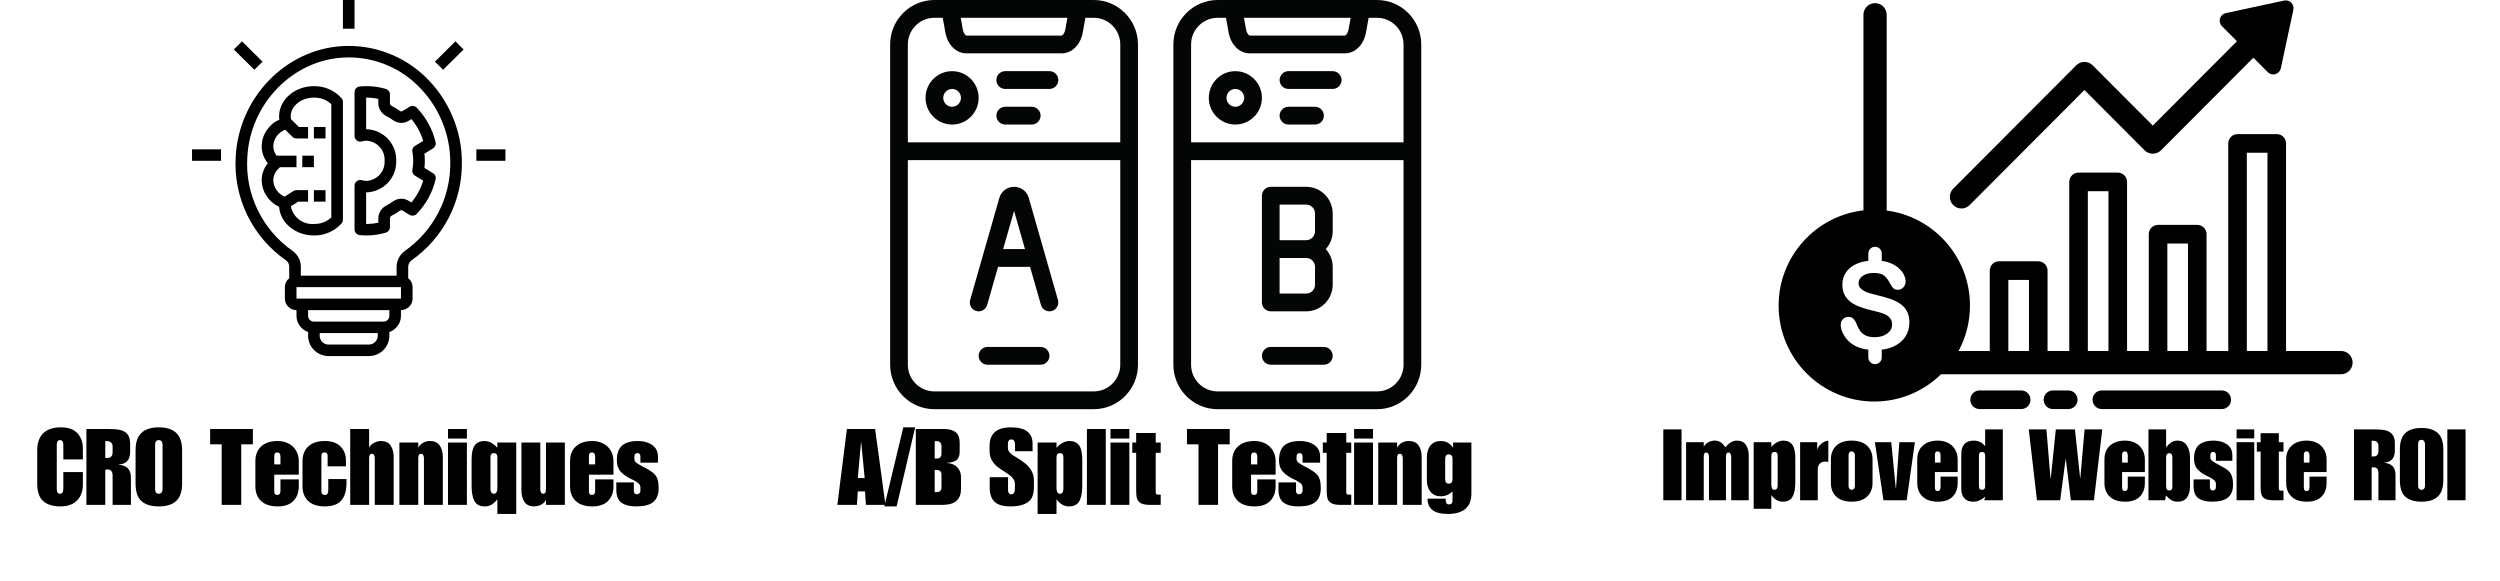 <svg xmlns="http://www.w3.org/2000/svg" xmlns:xlink="http://www.w3.org/1999/xlink" width="469" zoomAndPan="magnify" viewBox="0 0 351.75 81.75" height="109" preserveAspectRatio="xMidYMid meet" version="1.0"><defs><g/><clipPath id="1aba80bb31"><path d="M 33 6 L 65 6 L 65 50.098 L 33 50.098 Z M 33 6 " clip-rule="nonzero"/></clipPath><clipPath id="f5e3c59720"><path d="M 67 21 L 71.121 21 L 71.121 23 L 67 23 Z M 67 21 " clip-rule="nonzero"/></clipPath><clipPath id="807fde017b"><path d="M 27.008 21 L 32 21 L 32 23 L 27.008 23 Z M 27.008 21 " clip-rule="nonzero"/></clipPath><clipPath id="60ef9608c7"><path d="M 125.219 0 L 161 0 L 161 57.574 L 125.219 57.574 Z M 125.219 0 " clip-rule="nonzero"/></clipPath><clipPath id="214b567e1d"><path d="M 165 0 L 199.992 0 L 199.992 57.574 L 165 57.574 Z M 165 0 " clip-rule="nonzero"/></clipPath><clipPath id="846cdd7198"><path d="M 250.254 0 L 331.008 0 L 331.008 57 L 250.254 57 Z M 250.254 0 " clip-rule="nonzero"/></clipPath><clipPath id="cb9b27506d"><path d="M 277 54 L 286 54 L 286 57.574 L 277 57.574 Z M 277 54 " clip-rule="nonzero"/></clipPath><clipPath id="b85b4f92b7"><path d="M 287 54 L 293 54 L 293 57.574 L 287 57.574 Z M 287 54 " clip-rule="nonzero"/></clipPath><clipPath id="32acf69ceb"><path d="M 294 54 L 314 54 L 314 57.574 L 294 57.574 Z M 294 54 " clip-rule="nonzero"/></clipPath></defs><g clip-path="url(#1aba80bb31)"><path fill="#000000" d="M 57.914 36.617 C 59.016 35.844 60.008 34.949 60.891 33.938 C 61.773 32.926 62.523 31.824 63.141 30.633 C 63.758 29.441 64.219 28.195 64.531 26.895 C 64.844 25.594 64.996 24.273 64.988 22.938 C 64.996 20.641 64.547 18.438 63.645 16.32 C 62.738 14.207 61.453 12.352 59.785 10.754 C 58.25 9.289 56.484 8.188 54.488 7.445 C 52.492 6.699 50.43 6.379 48.301 6.48 C 40.242 6.871 33.594 13.707 33.164 22.043 C 33.078 23.457 33.168 24.859 33.445 26.25 C 33.719 27.641 34.164 28.977 34.785 30.254 C 35.406 31.531 36.176 32.711 37.102 33.793 C 38.027 34.875 39.074 35.82 40.246 36.637 C 40.555 36.875 40.707 37.188 40.695 37.574 L 40.695 39.148 C 40.289 39.469 40.086 39.887 40.082 40.402 L 40.082 42.016 C 40.082 42.23 40.125 42.438 40.207 42.637 C 40.289 42.832 40.41 43.008 40.562 43.16 C 40.715 43.309 40.891 43.426 41.09 43.508 C 41.293 43.59 41.5 43.633 41.715 43.633 L 41.715 44.441 C 41.719 44.953 41.867 45.418 42.168 45.836 C 42.469 46.254 42.863 46.547 43.348 46.715 L 43.348 47.133 C 43.336 47.512 43.395 47.879 43.527 48.234 C 43.664 48.59 43.859 48.906 44.121 49.184 C 44.379 49.461 44.684 49.68 45.031 49.836 C 45.379 49.996 45.742 50.082 46.125 50.098 L 52.004 50.098 C 52.387 50.082 52.75 49.996 53.098 49.836 C 53.445 49.68 53.75 49.461 54.012 49.184 C 54.27 48.906 54.469 48.59 54.602 48.234 C 54.734 47.879 54.793 47.512 54.781 47.133 L 54.781 46.715 C 55.27 46.547 55.664 46.254 55.961 45.836 C 56.262 45.418 56.414 44.953 56.414 44.441 L 56.414 43.633 C 56.629 43.633 56.84 43.59 57.039 43.508 C 57.238 43.426 57.414 43.309 57.566 43.16 C 57.723 43.008 57.84 42.832 57.922 42.637 C 58.004 42.438 58.047 42.23 58.047 42.016 L 58.047 40.402 C 58.047 39.887 57.84 39.469 57.434 39.148 L 57.434 37.629 C 57.422 37.211 57.582 36.875 57.914 36.617 Z M 34.797 22.125 C 35.184 14.609 41.148 8.445 48.383 8.098 C 50.289 8.004 52.133 8.289 53.922 8.953 C 55.707 9.621 57.285 10.609 58.656 11.926 C 60.164 13.367 61.328 15.043 62.145 16.957 C 62.957 18.867 63.363 20.863 63.355 22.938 C 63.363 24.145 63.227 25.336 62.945 26.512 C 62.664 27.688 62.246 28.812 61.691 29.887 C 61.137 30.961 60.461 31.957 59.664 32.871 C 58.867 33.785 57.973 34.594 56.977 35.293 C 56.602 35.566 56.309 35.906 56.102 36.316 C 55.895 36.73 55.793 37.168 55.801 37.629 L 55.801 38.785 L 42.328 38.785 L 42.328 37.574 C 42.336 37.129 42.238 36.703 42.035 36.305 C 41.832 35.906 41.547 35.574 41.18 35.312 C 40.121 34.574 39.176 33.715 38.344 32.738 C 37.508 31.762 36.812 30.695 36.254 29.539 C 35.695 28.387 35.293 27.18 35.043 25.926 C 34.797 24.668 34.715 23.402 34.797 22.125 Z M 52.004 48.48 L 46.125 48.48 C 45.961 48.465 45.805 48.418 45.656 48.344 C 45.508 48.266 45.383 48.164 45.277 48.039 C 45.168 47.914 45.09 47.77 45.039 47.613 C 44.988 47.457 44.969 47.297 44.98 47.133 L 44.98 46.863 L 53.148 46.863 L 53.148 47.133 C 53.16 47.297 53.141 47.457 53.09 47.613 C 53.039 47.77 52.961 47.914 52.855 48.039 C 52.746 48.164 52.621 48.266 52.473 48.344 C 52.328 48.418 52.172 48.465 52.004 48.48 Z M 54.781 44.441 C 54.781 44.664 54.699 44.855 54.543 45.012 C 54.383 45.168 54.191 45.25 53.965 45.25 L 44.164 45.25 C 43.941 45.25 43.75 45.168 43.59 45.012 C 43.43 44.855 43.348 44.664 43.348 44.441 L 43.348 43.633 L 54.781 43.633 Z M 41.715 42.016 L 41.715 40.402 L 56.414 40.402 L 56.414 42.016 Z M 41.715 42.016 " fill-opacity="1" fill-rule="nonzero"/></g><path fill="#000000" d="M 48.25 0 L 49.883 0 L 49.883 4.039 L 48.25 4.039 Z M 48.25 0 " fill-opacity="1" fill-rule="nonzero"/><g clip-path="url(#f5e3c59720)"><path fill="#000000" d="M 67.027 21.008 L 71.113 21.008 L 71.113 22.625 L 67.027 22.625 Z M 67.027 21.008 " fill-opacity="1" fill-rule="nonzero"/></g><g clip-path="url(#807fde017b)"><path fill="#000000" d="M 27.02 21.008 L 31.102 21.008 L 31.102 22.625 L 27.02 22.625 Z M 27.02 21.008 " fill-opacity="1" fill-rule="nonzero"/></g><path fill="#000000" d="M 32.898 6.961 L 34.055 5.82 L 36.941 8.676 L 35.785 9.816 Z M 32.898 6.961 " fill-opacity="1" fill-rule="nonzero"/><path fill="#000000" d="M 61.191 8.676 L 64.078 5.82 L 65.23 6.961 L 62.344 9.816 Z M 61.191 8.676 " fill-opacity="1" fill-rule="nonzero"/><path fill="#000000" d="M 48.047 31.445 C 48.184 31.293 48.25 31.117 48.25 30.914 L 48.25 14.332 C 48.25 14.133 48.184 13.953 48.047 13.805 C 47.555 13.258 46.969 12.84 46.293 12.543 C 45.613 12.25 44.906 12.109 44.164 12.121 C 41.465 12.121 39.266 14.035 39.266 16.391 C 39.266 16.543 39.277 16.691 39.297 16.84 C 38.559 17.168 37.965 17.668 37.516 18.34 C 37.066 19.008 36.836 19.742 36.816 20.547 C 36.82 21.453 37.109 22.262 37.684 22.973 C 37.109 23.68 36.82 24.488 36.816 25.395 C 36.836 26.191 37.066 26.926 37.512 27.594 C 37.953 28.262 38.543 28.762 39.273 29.098 C 39.418 31.344 41.559 33.129 44.164 33.129 C 44.906 33.141 45.613 33 46.293 32.703 C 46.969 32.41 47.555 31.992 48.047 31.445 Z M 40.93 29.023 L 41.957 28.371 L 43.348 28.371 L 43.348 26.754 L 41.715 26.754 C 41.555 26.754 41.41 26.797 41.273 26.883 L 40.043 27.668 C 39.578 27.469 39.203 27.168 38.918 26.758 C 38.629 26.348 38.473 25.895 38.449 25.395 C 38.465 24.652 38.762 24.051 39.344 23.578 C 39.359 23.562 39.367 23.539 39.387 23.523 L 41.715 23.523 L 41.715 21.906 L 38.922 21.906 C 38.613 21.504 38.457 21.051 38.449 20.547 C 38.477 20.031 38.641 19.566 38.941 19.148 C 39.246 18.73 39.641 18.43 40.125 18.242 L 41.141 19.246 C 41.297 19.402 41.492 19.48 41.715 19.48 L 43.348 19.48 L 43.348 17.867 L 42.055 17.867 L 40.949 16.77 C 40.918 16.645 40.902 16.52 40.898 16.391 C 40.898 14.926 42.363 13.734 44.164 13.734 C 45.105 13.719 45.922 14.027 46.617 14.656 L 46.617 30.594 C 45.922 31.223 45.105 31.527 44.164 31.512 C 43.789 31.539 43.418 31.5 43.055 31.391 C 42.691 31.285 42.363 31.113 42.062 30.883 C 41.766 30.656 41.516 30.379 41.32 30.059 C 41.125 29.738 40.996 29.391 40.93 29.023 Z M 40.93 29.023 " fill-opacity="1" fill-rule="nonzero"/><path fill="#000000" d="M 50.613 33.078 C 50.938 33.109 51.262 33.129 51.59 33.129 C 51.633 33.129 51.676 33.129 51.719 33.129 C 52.59 33.113 53.441 32.98 54.273 32.734 C 54.449 32.684 54.59 32.586 54.699 32.445 C 54.809 32.301 54.863 32.141 54.863 31.961 L 54.863 30.789 C 54.852 30.609 54.922 30.469 55.07 30.367 C 55.5 30.156 55.906 29.91 56.289 29.629 C 56.414 29.551 56.535 29.555 56.652 29.637 L 57.613 30.223 C 57.777 30.32 57.957 30.355 58.145 30.332 C 58.336 30.309 58.5 30.227 58.633 30.09 C 59.957 28.711 60.84 27.094 61.289 25.242 C 61.332 25.074 61.32 24.906 61.25 24.746 C 61.184 24.582 61.074 24.457 60.926 24.363 L 59.715 23.629 C 59.793 22.961 59.793 22.289 59.715 21.621 L 60.922 20.883 C 61.074 20.793 61.184 20.664 61.25 20.504 C 61.32 20.34 61.332 20.176 61.289 20.004 C 60.844 18.152 59.957 16.539 58.637 15.156 C 58.504 15.02 58.344 14.938 58.152 14.914 C 57.961 14.887 57.781 14.926 57.617 15.027 L 56.652 15.613 C 56.535 15.695 56.414 15.699 56.293 15.621 C 55.906 15.34 55.5 15.09 55.074 14.883 C 54.922 14.781 54.852 14.637 54.863 14.457 L 54.863 13.285 C 54.863 13.105 54.809 12.945 54.699 12.801 C 54.59 12.656 54.449 12.559 54.277 12.508 C 53.355 12.238 52.418 12.109 51.461 12.121 C 51.176 12.125 50.891 12.141 50.613 12.172 C 50.402 12.195 50.23 12.281 50.09 12.434 C 49.953 12.59 49.883 12.77 49.883 12.977 L 49.883 19.121 C 49.883 19.246 49.91 19.367 49.969 19.484 C 50.027 19.598 50.109 19.691 50.211 19.77 C 50.316 19.844 50.43 19.895 50.559 19.914 C 50.688 19.938 50.812 19.93 50.938 19.891 C 51.148 19.828 51.367 19.797 51.59 19.797 C 51.945 19.82 52.285 19.91 52.605 20.066 C 52.926 20.223 53.203 20.434 53.438 20.695 C 53.676 20.961 53.852 21.262 53.969 21.594 C 54.086 21.93 54.133 22.273 54.113 22.625 C 54.133 22.977 54.086 23.32 53.969 23.652 C 53.852 23.988 53.676 24.289 53.438 24.551 C 53.203 24.816 52.926 25.027 52.605 25.184 C 52.285 25.34 51.945 25.43 51.59 25.453 C 51.367 25.453 51.148 25.422 50.934 25.355 C 50.812 25.32 50.688 25.312 50.559 25.332 C 50.43 25.355 50.316 25.402 50.211 25.48 C 50.109 25.555 50.027 25.652 49.969 25.766 C 49.91 25.879 49.883 26 49.883 26.129 L 49.883 32.273 C 49.883 32.48 49.953 32.66 50.09 32.812 C 50.23 32.969 50.406 33.055 50.613 33.078 Z M 51.516 27.066 C 51.539 27.07 51.562 27.07 51.59 27.07 C 51.871 27.059 52.152 27.02 52.43 26.953 C 52.703 26.887 52.973 26.793 53.23 26.676 C 53.488 26.559 53.73 26.418 53.961 26.254 C 54.191 26.086 54.402 25.902 54.594 25.695 C 54.785 25.488 54.957 25.266 55.105 25.027 C 55.254 24.789 55.379 24.535 55.477 24.273 C 55.578 24.008 55.648 23.738 55.691 23.461 C 55.738 23.184 55.758 22.906 55.746 22.625 C 55.758 22.344 55.738 22.066 55.691 21.789 C 55.648 21.512 55.578 21.238 55.477 20.977 C 55.379 20.711 55.254 20.461 55.105 20.223 C 54.957 19.984 54.785 19.762 54.594 19.555 C 54.402 19.348 54.191 19.16 53.961 18.996 C 53.73 18.832 53.488 18.691 53.23 18.57 C 52.973 18.453 52.703 18.363 52.43 18.297 C 52.152 18.23 51.871 18.191 51.59 18.18 C 51.562 18.18 51.539 18.18 51.516 18.18 L 51.516 13.734 C 52.094 13.734 52.664 13.793 53.227 13.91 L 53.227 14.457 C 53.223 14.848 53.32 15.211 53.52 15.551 C 53.723 15.887 53.996 16.145 54.348 16.328 C 54.688 16.496 55.012 16.691 55.316 16.918 C 55.641 17.152 56 17.273 56.402 17.289 C 56.801 17.301 57.168 17.203 57.508 16.988 L 57.891 16.758 C 58.645 17.672 59.195 18.695 59.547 19.824 L 58.402 20.52 C 58.086 20.711 57.961 20.988 58.023 21.348 C 58.18 22.199 58.18 23.051 58.023 23.902 C 57.961 24.262 58.086 24.535 58.402 24.727 L 59.547 25.426 C 59.195 26.555 58.641 27.574 57.887 28.488 L 57.508 28.258 C 57.168 28.047 56.801 27.949 56.402 27.961 C 56 27.973 55.641 28.098 55.316 28.332 C 55.012 28.555 54.688 28.754 54.348 28.922 C 53.996 29.102 53.723 29.363 53.52 29.699 C 53.32 30.035 53.223 30.398 53.227 30.789 L 53.227 31.332 C 52.723 31.445 52.211 31.504 51.695 31.512 C 51.637 31.512 51.574 31.512 51.516 31.512 Z M 51.516 27.066 " fill-opacity="1" fill-rule="nonzero"/><path fill="#000000" d="M 44.164 17.863 L 45.801 17.863 L 45.801 19.48 L 44.164 19.48 Z M 44.164 17.863 " fill-opacity="1" fill-rule="nonzero"/><path fill="#000000" d="M 44.164 26.754 L 45.801 26.754 L 45.801 28.371 L 44.164 28.371 Z M 44.164 26.754 " fill-opacity="1" fill-rule="nonzero"/><path fill="#000000" d="M 42.531 21.906 L 44.164 21.906 L 44.164 23.52 L 42.531 23.52 Z M 42.531 21.906 " fill-opacity="1" fill-rule="nonzero"/><g clip-path="url(#60ef9608c7)"><path fill="#040606" d="M 127.734 51.316 L 127.734 22.527 L 157.621 22.527 L 157.621 51.316 C 157.621 53.391 155.949 55.07 153.887 55.07 L 131.469 55.07 C 129.406 55.07 127.734 53.391 127.734 51.316 Z M 131.469 2.504 L 132.641 2.504 L 133.016 4.586 C 133.328 6.309 134.547 7.508 135.988 7.508 L 149.367 7.508 C 150.809 7.508 152.027 6.309 152.34 4.586 L 152.715 2.504 L 153.887 2.504 C 155.949 2.504 157.621 4.184 157.621 6.258 L 157.621 20.027 L 127.734 20.027 L 127.734 6.258 C 127.734 4.184 129.406 2.504 131.469 2.504 Z M 150.184 2.504 L 149.887 4.141 C 149.781 4.738 149.469 5.008 149.367 5.008 L 135.988 5.008 C 135.887 5.008 135.574 4.738 135.469 4.141 L 135.176 2.504 Z M 160.113 51.316 L 160.113 6.258 C 160.113 2.805 157.32 0 153.887 0 L 131.469 0 C 128.035 0 125.242 2.805 125.242 6.258 L 125.242 51.316 C 125.242 54.77 128.035 57.574 131.469 57.574 L 153.887 57.574 C 157.32 57.574 160.113 54.77 160.113 51.316 " fill-opacity="1" fill-rule="nonzero"/></g><path fill="#040606" d="M 133.961 12.516 C 134.645 12.516 135.207 13.078 135.207 13.77 C 135.207 14.457 134.645 15.02 133.961 15.02 C 133.273 15.02 132.715 14.457 132.715 13.77 C 132.715 13.078 133.273 12.516 133.961 12.516 Z M 133.961 17.523 C 136.023 17.523 137.695 15.84 137.695 13.77 C 137.695 11.695 136.023 10.012 133.961 10.012 C 131.898 10.012 130.223 11.695 130.223 13.77 C 130.223 15.84 131.898 17.523 133.961 17.523 " fill-opacity="1" fill-rule="nonzero"/><g clip-path="url(#214b567e1d)"><path fill="#040606" d="M 193.742 55.07 L 171.324 55.07 C 169.262 55.07 167.586 53.391 167.586 51.316 L 167.586 22.527 L 197.477 22.527 L 197.477 51.316 C 197.477 53.391 195.805 55.07 193.742 55.07 Z M 171.324 2.504 L 172.496 2.504 L 172.871 4.586 C 173.18 6.309 174.402 7.508 175.844 7.508 L 189.223 7.508 C 190.66 7.508 191.883 6.309 192.191 4.586 L 192.566 2.504 L 193.742 2.504 C 195.805 2.504 197.477 4.184 197.477 6.258 L 197.477 20.027 L 167.586 20.027 L 167.586 6.258 C 167.586 4.184 169.262 2.504 171.324 2.504 Z M 190.039 2.504 L 189.742 4.141 C 189.633 4.738 189.324 5.008 189.223 5.008 L 175.844 5.008 C 175.738 5.008 175.43 4.738 175.32 4.141 L 175.023 2.504 Z M 193.742 0 L 171.324 0 C 167.887 0 165.094 2.805 165.094 6.258 L 165.094 51.316 C 165.094 54.77 167.887 57.574 171.324 57.574 L 193.742 57.574 C 197.176 57.574 199.969 54.77 199.969 51.316 L 199.969 6.258 C 199.969 2.805 197.176 0 193.742 0 " fill-opacity="1" fill-rule="nonzero"/></g><path fill="#040606" d="M 173.812 12.516 C 174.5 12.516 175.059 13.078 175.059 13.77 C 175.059 14.457 174.5 15.02 173.812 15.02 C 173.129 15.02 172.566 14.457 172.566 13.77 C 172.566 13.078 173.129 12.516 173.812 12.516 Z M 173.812 17.523 C 175.875 17.523 177.551 15.84 177.551 13.77 C 177.551 11.695 175.875 10.012 173.812 10.012 C 171.75 10.012 170.078 11.695 170.078 13.77 C 170.078 15.84 171.75 17.523 173.812 17.523 " fill-opacity="1" fill-rule="nonzero"/><path fill="#040606" d="M 141.434 12.516 L 147.66 12.516 C 148.344 12.516 148.906 11.953 148.906 11.266 C 148.906 10.574 148.344 10.012 147.66 10.012 L 141.434 10.012 C 140.746 10.012 140.188 10.574 140.188 11.266 C 140.188 11.953 140.746 12.516 141.434 12.516 " fill-opacity="1" fill-rule="nonzero"/><path fill="#040606" d="M 141.434 17.523 L 145.168 17.523 C 145.855 17.523 146.414 16.961 146.414 16.27 C 146.414 15.582 145.855 15.02 145.168 15.02 L 141.434 15.02 C 140.746 15.02 140.188 15.582 140.188 16.27 C 140.188 16.961 140.746 17.523 141.434 17.523 " fill-opacity="1" fill-rule="nonzero"/><path fill="#040606" d="M 146.414 48.812 L 138.941 48.812 C 138.254 48.812 137.695 49.375 137.695 50.062 C 137.695 50.754 138.254 51.316 138.941 51.316 L 146.414 51.316 C 147.102 51.316 147.66 50.754 147.66 50.062 C 147.66 49.375 147.102 48.812 146.414 48.812 " fill-opacity="1" fill-rule="nonzero"/><path fill="#040606" d="M 141.141 35.047 L 142.68 29.668 L 144.215 35.047 Z M 144.75 27.848 C 144.484 26.914 143.652 26.285 142.68 26.285 C 141.703 26.285 140.871 26.914 140.605 27.848 L 136.5 42.207 C 136.309 42.871 136.695 43.566 137.352 43.758 C 138.023 43.949 138.703 43.562 138.895 42.902 L 140.426 37.547 L 144.93 37.547 L 146.461 42.902 C 146.617 43.449 147.121 43.805 147.66 43.805 C 147.77 43.805 147.887 43.793 148.004 43.758 C 148.66 43.566 149.047 42.871 148.855 42.207 L 144.75 27.848 " fill-opacity="1" fill-rule="nonzero"/><path fill="#040606" d="M 181.285 12.516 L 187.512 12.516 C 188.199 12.516 188.758 11.953 188.758 11.266 C 188.758 10.574 188.199 10.012 187.512 10.012 L 181.285 10.012 C 180.602 10.012 180.039 10.574 180.039 11.266 C 180.039 11.953 180.602 12.516 181.285 12.516 " fill-opacity="1" fill-rule="nonzero"/><path fill="#040606" d="M 181.285 17.523 L 185.023 17.523 C 185.707 17.523 186.27 16.961 186.27 16.27 C 186.27 15.582 185.707 15.02 185.023 15.02 L 181.285 15.02 C 180.602 15.02 180.039 15.582 180.039 16.27 C 180.039 16.961 180.602 17.523 181.285 17.523 " fill-opacity="1" fill-rule="nonzero"/><path fill="#040606" d="M 186.27 48.812 L 178.797 48.812 C 178.109 48.812 177.551 49.375 177.551 50.062 C 177.551 50.754 178.109 51.316 178.797 51.316 L 186.27 51.316 C 186.953 51.316 187.512 50.754 187.512 50.062 C 187.512 49.375 186.953 48.812 186.27 48.812 " fill-opacity="1" fill-rule="nonzero"/><path fill="#040606" d="M 185.023 40.051 C 185.023 40.742 184.461 41.305 183.777 41.305 L 180.039 41.305 L 180.039 36.297 L 183.777 36.297 C 184.461 36.297 185.023 36.859 185.023 37.547 Z M 180.039 28.785 L 183.777 28.785 C 184.461 28.785 185.023 29.348 185.023 30.039 L 185.023 32.543 C 185.023 33.23 184.461 33.793 183.777 33.793 L 180.039 33.793 Z M 183.777 26.285 L 178.797 26.285 C 178.109 26.285 177.551 26.848 177.551 27.535 L 177.551 42.555 C 177.551 43.242 178.109 43.805 178.797 43.805 L 183.777 43.805 C 185.84 43.805 187.512 42.125 187.512 40.051 L 187.512 37.547 C 187.512 36.582 187.137 35.711 186.539 35.047 C 187.137 34.379 187.512 33.512 187.512 32.543 L 187.512 30.039 C 187.512 27.965 185.84 26.285 183.777 26.285 " fill-opacity="1" fill-rule="nonzero"/><g clip-path="url(#846cdd7198)"><path fill="#000000" d="M 329.379 49.383 L 321.648 49.383 L 321.648 20.18 C 321.648 19.457 321.062 18.871 320.34 18.871 L 314.824 18.871 C 314.102 18.871 313.516 19.457 313.516 20.18 L 313.516 49.383 L 310.461 49.383 L 310.461 32.949 C 310.461 32.227 309.875 31.641 309.152 31.641 L 303.637 31.641 C 302.918 31.641 302.332 32.227 302.332 32.949 L 302.332 49.383 L 299.277 49.383 L 299.277 25.594 C 299.277 24.871 298.691 24.285 297.969 24.285 L 292.453 24.285 C 291.73 24.285 291.145 24.871 291.145 25.594 L 291.145 49.383 L 288.09 49.383 L 288.09 38.07 C 288.09 37.348 287.504 36.762 286.785 36.762 L 281.27 36.762 C 280.547 36.762 279.961 37.348 279.961 38.07 L 279.961 49.383 L 275.57 49.383 C 276.594 47.48 277.176 45.309 277.176 43.004 C 277.176 36.152 272.059 30.484 265.457 29.625 L 265.457 2.078 C 265.457 1.172 264.723 0.441 263.82 0.441 C 262.918 0.441 262.188 1.172 262.188 2.078 L 262.188 29.598 C 255.48 30.359 250.25 36.078 250.25 43.004 C 250.25 50.445 256.289 56.496 263.715 56.496 C 267.363 56.496 270.676 55.031 273.105 52.656 L 329.379 52.656 C 330.281 52.656 331.012 51.926 331.012 51.02 C 331.012 50.113 330.281 49.383 329.379 49.383 Z M 316.129 21.488 L 319.031 21.488 L 319.031 49.383 L 316.129 49.383 Z M 304.945 34.262 L 307.848 34.262 L 307.848 49.383 L 304.945 49.383 Z M 293.758 26.902 L 296.66 26.902 L 296.66 49.383 L 293.758 49.383 Z M 282.574 39.383 L 285.477 39.383 L 285.477 49.383 L 282.574 49.383 Z M 260.852 48.574 C 260.301 48.246 259.852 47.809 259.504 47.262 C 259.16 46.715 258.988 46.188 258.988 45.672 C 258.988 45.371 259.09 45.113 259.297 44.902 C 259.504 44.688 259.77 44.582 260.09 44.582 C 260.352 44.582 260.57 44.664 260.75 44.828 C 260.93 44.996 261.082 45.242 261.211 45.57 C 261.363 45.957 261.531 46.281 261.711 46.543 C 261.891 46.805 262.145 47.02 262.473 47.188 C 262.797 47.355 263.227 47.441 263.758 47.441 C 264.488 47.441 265.078 47.27 265.535 46.93 C 265.992 46.59 266.219 46.164 266.219 45.652 C 266.219 45.25 266.098 44.922 265.852 44.668 C 265.605 44.414 265.289 44.223 264.898 44.09 C 264.508 43.957 263.988 43.816 263.332 43.664 C 262.461 43.461 261.727 43.223 261.141 42.945 C 260.551 42.672 260.082 42.297 259.738 41.824 C 259.391 41.352 259.219 40.762 259.219 40.059 C 259.219 39.387 259.402 38.789 259.766 38.27 C 260.133 37.746 260.66 37.348 261.352 37.066 C 261.805 36.883 262.316 36.762 262.875 36.699 L 262.875 35.664 C 262.875 35.145 263.301 34.719 263.82 34.719 C 264.34 34.719 264.762 35.145 264.762 35.664 L 264.762 36.711 C 265.113 36.754 265.434 36.828 265.727 36.926 C 266.273 37.109 266.723 37.359 267.082 37.664 C 267.441 37.973 267.707 38.297 267.871 38.633 C 268.039 38.973 268.121 39.301 268.121 39.625 C 268.121 39.918 268.016 40.184 267.809 40.418 C 267.602 40.652 267.344 40.773 267.035 40.773 C 266.75 40.773 266.535 40.703 266.391 40.559 C 266.242 40.418 266.086 40.188 265.914 39.867 C 265.691 39.406 265.426 39.047 265.117 38.789 C 264.809 38.531 264.309 38.402 263.625 38.402 C 262.988 38.402 262.477 38.543 262.086 38.82 C 261.695 39.102 261.5 39.438 261.5 39.832 C 261.5 40.074 261.566 40.285 261.699 40.465 C 261.832 40.641 262.016 40.793 262.246 40.922 C 262.48 41.051 262.715 41.148 262.953 41.223 C 263.191 41.293 263.582 41.398 264.129 41.535 C 264.816 41.699 265.438 41.875 265.992 42.07 C 266.547 42.262 267.02 42.5 267.41 42.777 C 267.801 43.055 268.105 43.402 268.324 43.828 C 268.543 44.254 268.652 44.773 268.652 45.387 C 268.652 46.125 268.461 46.789 268.082 47.375 C 267.703 47.961 267.148 48.422 266.418 48.754 C 265.926 48.98 265.375 49.125 264.758 49.199 C 264.758 49.215 264.762 49.227 264.762 49.238 L 264.762 50.293 C 264.762 50.816 264.34 51.242 263.82 51.242 C 263.301 51.242 262.875 50.816 262.875 50.293 L 262.875 49.238 C 262.875 49.227 262.879 49.215 262.879 49.199 C 262.094 49.109 261.418 48.902 260.852 48.574 Z M 260.852 48.574 " fill-opacity="1" fill-rule="nonzero"/></g><path fill="#000000" d="M 275.977 29.336 C 276.395 29.336 276.812 29.176 277.129 28.855 L 293.281 12.664 L 301.742 21.145 C 302.051 21.453 302.465 21.625 302.898 21.625 C 303.332 21.625 303.746 21.453 304.055 21.145 L 317.051 8.117 L 319.078 10.152 C 319.285 10.359 319.566 10.473 319.848 10.473 C 319.953 10.473 320.055 10.457 320.156 10.426 C 320.539 10.312 320.832 10 320.914 9.609 L 322.676 1.375 C 322.75 1.012 322.641 0.637 322.379 0.375 C 322.117 0.113 321.742 0 321.383 0.078 L 313.168 1.844 C 312.777 1.926 312.465 2.219 312.352 2.602 C 312.238 2.984 312.344 3.398 312.625 3.684 L 314.738 5.801 L 302.898 17.672 L 294.438 9.191 C 293.801 8.551 292.766 8.551 292.129 9.191 L 274.82 26.539 C 274.184 27.18 274.184 28.215 274.82 28.855 C 275.141 29.176 275.559 29.336 275.977 29.336 Z M 275.977 29.336 " fill-opacity="1" fill-rule="nonzero"/><g clip-path="url(#cb9b27506d)"><path fill="#000000" d="M 284.383 54.934 L 278.527 54.934 C 277.805 54.934 277.223 55.52 277.223 56.246 C 277.223 56.969 277.805 57.555 278.527 57.555 L 284.383 57.555 C 285.102 57.555 285.688 56.969 285.688 56.246 C 285.688 55.52 285.102 54.934 284.383 54.934 Z M 284.383 54.934 " fill-opacity="1" fill-rule="nonzero"/></g><g clip-path="url(#b85b4f92b7)"><path fill="#000000" d="M 291.004 54.934 L 288.852 54.934 C 288.129 54.934 287.543 55.52 287.543 56.246 C 287.543 56.969 288.129 57.555 288.852 57.555 L 291.004 57.555 C 291.727 57.555 292.312 56.969 292.312 56.246 C 292.312 55.52 291.727 54.934 291.004 54.934 Z M 291.004 54.934 " fill-opacity="1" fill-rule="nonzero"/></g><g clip-path="url(#32acf69ceb)"><path fill="#000000" d="M 312.602 54.934 L 295.727 54.934 C 295.004 54.934 294.418 55.52 294.418 56.246 C 294.418 56.969 295.004 57.555 295.727 57.555 L 312.602 57.555 C 313.324 57.555 313.91 56.969 313.91 56.246 C 313.91 55.52 313.324 54.934 312.602 54.934 Z M 312.602 54.934 " fill-opacity="1" fill-rule="nonzero"/></g><g fill="#000000" fill-opacity="1"><g transform="translate(4.91, 71.033)"><g><path d="M 3.656 -10.906 C 4.695 -10.906 5.473 -10.629 5.984 -10.078 C 6.492 -9.523 6.75 -8.816 6.75 -7.953 L 6.75 -6.391 L 4 -6.391 L 4 -8.484 C 4 -8.691 3.961 -8.848 3.891 -8.953 C 3.816 -9.055 3.688 -9.109 3.5 -9.109 C 3.344 -9.109 3.234 -9.035 3.172 -8.891 C 3.109 -8.754 3.078 -8.609 3.078 -8.453 L 3.078 -2.234 C 3.078 -2.066 3.109 -1.91 3.172 -1.766 C 3.234 -1.629 3.344 -1.562 3.5 -1.562 C 3.688 -1.562 3.816 -1.617 3.891 -1.734 C 3.961 -1.859 4 -2.047 4 -2.297 L 4 -4.609 L 6.75 -4.609 L 6.75 -2.781 C 6.75 -2.227 6.633 -1.723 6.406 -1.266 C 6.176 -0.805 5.82 -0.441 5.344 -0.172 C 4.875 0.086 4.297 0.219 3.609 0.219 C 2.535 0.219 1.719 -0.031 1.156 -0.531 C 0.602 -1.039 0.328 -1.863 0.328 -3 L 0.328 -7.672 C 0.328 -8.723 0.609 -9.523 1.172 -10.078 C 1.742 -10.629 2.57 -10.906 3.656 -10.906 Z M 3.656 -10.906 "/></g></g></g><g fill="#000000" fill-opacity="1"><g transform="translate(11.828, 71.033)"><g><path d="M 6.484 -8.562 L 6.484 -7.484 C 6.484 -6.898 6.348 -6.461 6.078 -6.172 C 5.816 -5.879 5.414 -5.711 4.875 -5.672 L 4.875 -5.641 C 5.457 -5.598 5.891 -5.426 6.172 -5.125 C 6.453 -4.832 6.594 -4.391 6.594 -3.797 L 6.594 0 L 4.016 0 L 4.016 -4.094 C 4.016 -4.688 3.773 -4.984 3.297 -4.984 C 3.191 -4.984 3.086 -4.969 2.984 -4.938 L 2.984 0 L 0.328 0 L 0.328 -10.672 L 3.547 -10.672 C 4.18 -10.672 4.703 -10.625 5.109 -10.531 C 5.523 -10.438 5.859 -10.238 6.109 -9.938 C 6.359 -9.633 6.484 -9.176 6.484 -8.562 Z M 3.188 -6.594 C 3.5 -6.594 3.711 -6.664 3.828 -6.812 C 3.953 -6.957 4.016 -7.125 4.016 -7.312 L 4.016 -8.25 C 4.016 -8.426 3.953 -8.586 3.828 -8.734 C 3.711 -8.891 3.504 -8.969 3.203 -8.969 L 2.984 -8.969 L 2.984 -6.594 Z M 3.188 -6.594 "/></g></g></g><g fill="#000000" fill-opacity="1"><g transform="translate(18.746, 71.033)"><g><path d="M 3.609 -10.906 C 4.672 -10.906 5.477 -10.648 6.031 -10.141 C 6.594 -9.629 6.875 -8.805 6.875 -7.672 L 6.875 -3 C 6.875 -1.875 6.598 -1.055 6.047 -0.547 C 5.492 -0.035 4.68 0.219 3.609 0.219 C 2.523 0.219 1.707 -0.031 1.156 -0.531 C 0.602 -1.031 0.328 -1.852 0.328 -3 L 0.328 -7.672 C 0.328 -8.797 0.602 -9.613 1.156 -10.125 C 1.707 -10.645 2.523 -10.906 3.609 -10.906 Z M 3.078 -8.453 L 3.078 -2.234 C 3.078 -2.016 3.117 -1.848 3.203 -1.734 C 3.297 -1.617 3.43 -1.562 3.609 -1.562 C 3.773 -1.562 3.898 -1.617 3.984 -1.734 C 4.078 -1.848 4.125 -2.016 4.125 -2.234 L 4.125 -8.453 C 4.125 -8.66 4.078 -8.82 3.984 -8.938 C 3.898 -9.051 3.773 -9.109 3.609 -9.109 C 3.254 -9.109 3.078 -8.891 3.078 -8.453 Z M 3.078 -8.453 "/></g></g></g><g fill="#000000" fill-opacity="1"><g transform="translate(25.949, 71.033)"><g/></g></g><g fill="#000000" fill-opacity="1"><g transform="translate(29.535, 71.033)"><g><path d="M 6.047 -8.516 L 4.406 -8.516 L 4.406 0 L 1.656 0 L 1.656 -8.516 L 0.031 -8.516 L 0.031 -10.672 L 6.047 -10.672 Z M 6.047 -8.516 "/></g></g></g><g fill="#000000" fill-opacity="1"><g transform="translate(35.602, 71.033)"><g><path d="M 3.469 -8.984 C 4.02 -8.984 4.52 -8.867 4.969 -8.641 C 5.414 -8.422 5.77 -8.098 6.031 -7.672 C 6.301 -7.242 6.438 -6.734 6.438 -6.141 L 6.438 -4.25 L 2.984 -4.25 L 2.984 -1.906 C 2.984 -1.562 3.117 -1.391 3.391 -1.391 C 3.703 -1.391 3.859 -1.582 3.859 -1.969 L 3.859 -3.578 L 6.438 -3.578 L 6.438 -2.609 C 6.438 -1.754 6.18 -1.066 5.672 -0.547 C 5.172 -0.035 4.438 0.219 3.469 0.219 C 2.445 0.219 1.664 -0.035 1.125 -0.547 C 0.594 -1.055 0.328 -1.742 0.328 -2.609 L 0.328 -6.141 C 0.328 -7.023 0.598 -7.719 1.141 -8.219 C 1.691 -8.727 2.469 -8.984 3.469 -8.984 Z M 2.984 -6.844 L 2.984 -5.688 L 3.859 -5.688 L 3.859 -6.781 C 3.859 -7.176 3.703 -7.375 3.391 -7.375 C 3.117 -7.375 2.984 -7.195 2.984 -6.844 Z M 2.984 -6.844 "/></g></g></g><g fill="#000000" fill-opacity="1"><g transform="translate(42.236, 71.033)"><g><path d="M 3.469 -8.984 C 4.445 -8.984 5.188 -8.723 5.688 -8.203 C 6.188 -7.691 6.438 -7.031 6.438 -6.219 L 6.438 -5.422 L 3.859 -5.422 L 3.859 -6.906 C 3.859 -7.07 3.82 -7.191 3.75 -7.266 C 3.688 -7.336 3.578 -7.375 3.422 -7.375 C 3.285 -7.375 3.176 -7.336 3.094 -7.266 C 3.02 -7.191 2.984 -7.07 2.984 -6.906 L 2.984 -2.016 C 2.984 -1.773 3.023 -1.609 3.109 -1.516 C 3.191 -1.43 3.312 -1.391 3.469 -1.391 C 3.633 -1.391 3.754 -1.441 3.828 -1.547 C 3.91 -1.66 3.953 -1.832 3.953 -2.062 L 3.953 -3.625 L 6.516 -3.625 L 6.516 -3.109 C 6.516 -1.984 6.266 -1.145 5.766 -0.594 C 5.273 -0.051 4.508 0.219 3.469 0.219 C 2.445 0.219 1.664 -0.035 1.125 -0.547 C 0.594 -1.055 0.328 -1.742 0.328 -2.609 L 0.328 -6.141 C 0.328 -7.016 0.598 -7.707 1.141 -8.219 C 1.68 -8.727 2.457 -8.984 3.469 -8.984 Z M 3.469 -8.984 "/></g></g></g><g fill="#000000" fill-opacity="1"><g transform="translate(48.871, 71.033)"><g><path d="M 3.062 -8.094 L 3.094 -8.094 C 3.219 -8.363 3.441 -8.578 3.766 -8.734 C 4.086 -8.898 4.398 -8.984 4.703 -8.984 C 5.348 -8.984 5.812 -8.77 6.094 -8.344 C 6.375 -7.914 6.516 -7.375 6.516 -6.719 L 6.516 0 L 3.859 0 L 3.859 -6.594 C 3.859 -6.719 3.828 -6.848 3.766 -6.984 C 3.703 -7.117 3.594 -7.188 3.438 -7.188 C 3.188 -7.188 3.062 -6.992 3.062 -6.609 L 3.062 0 L 0.406 0 L 0.406 -10.672 L 3.062 -10.672 Z M 3.062 -8.094 "/></g></g></g><g fill="#000000" fill-opacity="1"><g transform="translate(55.789, 71.033)"><g><path d="M 4.703 -8.984 C 5.328 -8.984 5.785 -8.773 6.078 -8.359 C 6.367 -7.941 6.516 -7.395 6.516 -6.719 L 6.516 0 L 3.859 0 L 3.859 -6.594 C 3.859 -6.719 3.828 -6.848 3.766 -6.984 C 3.703 -7.117 3.594 -7.188 3.438 -7.188 C 3.188 -7.188 3.062 -6.992 3.062 -6.609 L 3.062 0 L 0.406 0 L 0.406 -8.766 L 3.062 -8.766 L 3.062 -8.094 L 3.094 -8.094 C 3.227 -8.352 3.441 -8.566 3.734 -8.734 C 4.023 -8.898 4.348 -8.984 4.703 -8.984 Z M 4.703 -8.984 "/></g></g></g><g fill="#000000" fill-opacity="1"><g transform="translate(62.708, 71.033)"><g><path d="M 2.984 -9.328 L 0.328 -9.328 L 0.328 -10.672 L 2.984 -10.672 Z M 2.984 0 L 0.328 0 L 0.328 -8.766 L 2.984 -8.766 Z M 2.984 0 "/></g></g></g><g fill="#000000" fill-opacity="1"><g transform="translate(66.025, 71.033)"><g><path d="M 2.141 -8.984 C 2.484 -8.984 2.812 -8.895 3.125 -8.719 C 3.438 -8.539 3.711 -8.312 3.953 -8.031 L 3.953 -8.766 L 6.609 -8.766 L 6.609 1.281 L 3.953 1.281 L 3.953 -0.75 L 3.922 -0.75 C 3.43 -0.102 2.863 0.219 2.219 0.219 C 1.488 0.219 0.988 -0.035 0.719 -0.547 C 0.457 -1.055 0.328 -1.766 0.328 -2.672 L 0.328 -6.344 C 0.328 -7.281 0.473 -7.953 0.766 -8.359 C 1.066 -8.773 1.523 -8.984 2.141 -8.984 Z M 2.984 -6.719 L 2.984 -2.266 C 2.984 -1.797 3.145 -1.562 3.469 -1.562 C 3.645 -1.562 3.77 -1.641 3.844 -1.797 C 3.914 -1.953 3.953 -2.113 3.953 -2.281 L 3.953 -6.703 C 3.953 -7.086 3.785 -7.281 3.453 -7.281 C 3.141 -7.281 2.984 -7.094 2.984 -6.719 Z M 2.984 -6.719 "/></g></g></g><g fill="#000000" fill-opacity="1"><g transform="translate(72.958, 71.033)"><g><path d="M 3.062 -2.172 C 3.062 -2.035 3.094 -1.898 3.156 -1.766 C 3.219 -1.629 3.328 -1.562 3.484 -1.562 C 3.734 -1.562 3.859 -1.758 3.859 -2.156 L 3.859 -8.766 L 6.516 -8.766 L 6.516 0 L 3.859 0 L 3.859 -0.672 L 3.828 -0.672 C 3.711 -0.398 3.488 -0.18 3.156 -0.016 C 2.832 0.141 2.52 0.219 2.219 0.219 C 1.57 0.219 1.109 0.004 0.828 -0.422 C 0.547 -0.848 0.406 -1.391 0.406 -2.047 L 0.406 -8.766 L 3.062 -8.766 Z M 3.062 -2.172 "/></g></g></g><g fill="#000000" fill-opacity="1"><g transform="translate(79.877, 71.033)"><g><path d="M 3.469 -8.984 C 4.02 -8.984 4.52 -8.867 4.969 -8.641 C 5.414 -8.422 5.77 -8.098 6.031 -7.672 C 6.301 -7.242 6.438 -6.734 6.438 -6.141 L 6.438 -4.25 L 2.984 -4.25 L 2.984 -1.906 C 2.984 -1.562 3.117 -1.391 3.391 -1.391 C 3.703 -1.391 3.859 -1.582 3.859 -1.969 L 3.859 -3.578 L 6.438 -3.578 L 6.438 -2.609 C 6.438 -1.754 6.18 -1.066 5.672 -0.547 C 5.172 -0.035 4.438 0.219 3.469 0.219 C 2.445 0.219 1.664 -0.035 1.125 -0.547 C 0.594 -1.055 0.328 -1.742 0.328 -2.609 L 0.328 -6.141 C 0.328 -7.023 0.598 -7.719 1.141 -8.219 C 1.691 -8.727 2.469 -8.984 3.469 -8.984 Z M 2.984 -6.844 L 2.984 -5.688 L 3.859 -5.688 L 3.859 -6.781 C 3.859 -7.176 3.703 -7.375 3.391 -7.375 C 3.117 -7.375 2.984 -7.195 2.984 -6.844 Z M 2.984 -6.844 "/></g></g></g><g fill="#000000" fill-opacity="1"><g transform="translate(86.511, 71.033)"><g><path d="M 3.25 -8.984 C 4.051 -8.984 4.719 -8.797 5.25 -8.422 C 5.789 -8.047 6.062 -7.504 6.062 -6.797 L 6.062 -5.938 L 3.594 -5.938 L 3.594 -6.781 C 3.594 -7.113 3.457 -7.281 3.188 -7.281 C 2.895 -7.281 2.75 -7.113 2.75 -6.781 L 2.75 -6.406 C 2.75 -6.219 2.859 -6.047 3.078 -5.891 C 3.297 -5.734 3.613 -5.547 4.031 -5.328 L 4.344 -5.172 C 4.844 -4.898 5.219 -4.648 5.469 -4.422 C 5.719 -4.203 5.895 -3.93 6 -3.609 C 6.102 -3.297 6.156 -2.867 6.156 -2.328 C 6.156 -1.453 5.898 -0.805 5.391 -0.391 C 4.891 0.016 4.094 0.219 3 0.219 C 2.094 0.219 1.398 0.039 0.922 -0.312 C 0.441 -0.676 0.203 -1.285 0.203 -2.141 L 0.203 -3.156 L 2.672 -3.156 L 2.672 -1.938 C 2.672 -1.801 2.711 -1.691 2.797 -1.609 C 2.879 -1.523 2.984 -1.484 3.109 -1.484 C 3.254 -1.484 3.367 -1.531 3.453 -1.625 C 3.547 -1.719 3.594 -1.828 3.594 -1.953 L 3.594 -2.469 C 3.594 -2.695 3.492 -2.891 3.297 -3.047 C 3.109 -3.203 2.848 -3.363 2.516 -3.531 L 2.125 -3.719 C 1.52 -4.031 1.062 -4.375 0.75 -4.75 C 0.438 -5.133 0.281 -5.641 0.281 -6.266 C 0.281 -7.203 0.52 -7.891 1 -8.328 C 1.488 -8.766 2.238 -8.984 3.25 -8.984 Z M 3.25 -8.984 "/></g></g></g><g fill="#000000" fill-opacity="1"><g transform="translate(117.738, 71.033)"><g><path d="M 6.844 0 L 4.094 0 L 3.969 -1.891 L 2.953 -1.891 L 2.828 0 L 0.078 0 L 1.422 -10.672 L 5.391 -10.672 Z M 2.953 -3.766 L 3.922 -3.766 L 3.438 -8.797 L 3.406 -8.797 Z M 2.953 -3.766 "/></g></g></g><g fill="#000000" fill-opacity="1"><g transform="translate(124.657, 71.033)"><g><path d="M 1.5 0.219 L -0.234 0.219 L 2.438 -10.906 L 4.109 -10.906 Z M 1.5 0.219 "/></g></g></g><g fill="#000000" fill-opacity="1"><g transform="translate(128.527, 71.033)"><g><path d="M 6.5 -8.766 L 6.5 -7.484 C 6.5 -6.91 6.344 -6.508 6.031 -6.281 C 5.719 -6.051 5.273 -5.93 4.703 -5.922 L 4.688 -5.891 C 5.352 -5.848 5.852 -5.641 6.188 -5.266 C 6.52 -4.898 6.688 -4.441 6.688 -3.891 L 6.688 -2.281 C 6.688 -1.5 6.469 -0.922 6.031 -0.547 C 5.602 -0.18 4.969 0 4.125 0 L 0.328 0 L 0.328 -10.672 L 4.297 -10.672 C 5.035 -10.672 5.586 -10.516 5.953 -10.203 C 6.316 -9.898 6.5 -9.422 6.5 -8.766 Z M 3.297 -6.516 C 3.516 -6.516 3.676 -6.578 3.781 -6.703 C 3.883 -6.836 3.938 -6.984 3.938 -7.141 L 3.938 -8.344 C 3.938 -8.477 3.883 -8.613 3.781 -8.75 C 3.688 -8.895 3.52 -8.969 3.281 -8.969 L 2.984 -8.969 L 2.984 -6.516 Z M 3.938 -2.438 L 3.938 -4.266 C 3.938 -4.473 3.879 -4.629 3.766 -4.734 C 3.648 -4.848 3.488 -4.906 3.281 -4.906 L 2.984 -4.906 L 2.984 -1.797 C 3.023 -1.785 3.082 -1.781 3.156 -1.781 C 3.395 -1.781 3.582 -1.828 3.719 -1.922 C 3.863 -2.023 3.938 -2.195 3.938 -2.438 Z M 3.938 -2.438 "/></g></g></g><g fill="#000000" fill-opacity="1"><g transform="translate(135.445, 71.033)"><g/></g></g><g fill="#000000" fill-opacity="1"><g transform="translate(139.032, 71.033)"><g><path d="M 3.219 -10.906 C 5.238 -10.906 6.25 -10.141 6.25 -8.609 L 6.25 -7.547 L 3.781 -7.547 L 3.781 -8.484 C 3.781 -8.961 3.602 -9.203 3.25 -9.203 C 2.938 -9.203 2.781 -8.977 2.781 -8.531 L 2.781 -8 C 2.781 -7.801 2.848 -7.613 2.984 -7.438 C 3.129 -7.258 3.281 -7.113 3.438 -7 C 3.594 -6.895 3.848 -6.738 4.203 -6.531 C 4.629 -6.27 4.992 -6.016 5.297 -5.766 C 5.598 -5.516 5.863 -5.191 6.094 -4.797 C 6.32 -4.41 6.438 -3.945 6.438 -3.406 L 6.438 -2.453 C 6.438 -1.441 6.145 -0.742 5.562 -0.359 C 4.988 0.023 4.207 0.219 3.219 0.219 C 2.113 0.219 1.336 0 0.891 -0.438 C 0.441 -0.875 0.219 -1.551 0.219 -2.469 L 0.219 -3.891 L 2.797 -3.891 L 2.797 -2.125 C 2.797 -1.695 2.953 -1.484 3.266 -1.484 C 3.43 -1.484 3.555 -1.551 3.641 -1.688 C 3.723 -1.82 3.766 -2.047 3.766 -2.359 L 3.766 -2.938 C 3.766 -3.195 3.691 -3.43 3.547 -3.641 C 3.398 -3.859 3.238 -4.031 3.062 -4.156 C 2.895 -4.281 2.648 -4.445 2.328 -4.656 C 1.898 -4.914 1.547 -5.16 1.266 -5.391 C 0.984 -5.617 0.734 -5.914 0.516 -6.281 C 0.305 -6.645 0.203 -7.082 0.203 -7.594 L 0.203 -8.312 C 0.203 -10.039 1.207 -10.906 3.219 -10.906 Z M 3.219 -10.906 "/></g></g></g><g fill="#000000" fill-opacity="1"><g transform="translate(145.666, 71.033)"><g><path d="M 4.797 -8.984 C 5.422 -8.984 5.879 -8.773 6.172 -8.359 C 6.461 -7.953 6.609 -7.281 6.609 -6.344 L 6.609 -2.672 C 6.609 -1.754 6.473 -1.039 6.203 -0.531 C 5.93 -0.031 5.438 0.219 4.719 0.219 C 4.07 0.219 3.504 -0.102 3.016 -0.75 L 2.984 -0.75 L 2.984 1.281 L 0.328 1.281 L 0.328 -8.766 L 2.984 -8.766 L 2.984 -8.031 C 3.273 -8.352 3.578 -8.594 3.891 -8.75 C 4.203 -8.906 4.504 -8.984 4.797 -8.984 Z M 2.984 -6.703 L 2.984 -2.281 C 2.984 -2.125 3.02 -1.961 3.094 -1.797 C 3.164 -1.641 3.289 -1.562 3.469 -1.562 C 3.789 -1.562 3.953 -1.797 3.953 -2.266 L 3.953 -6.719 C 3.953 -6.914 3.91 -7.055 3.828 -7.141 C 3.754 -7.234 3.633 -7.281 3.469 -7.281 C 3.145 -7.281 2.984 -7.086 2.984 -6.703 Z M 2.984 -6.703 "/></g></g></g><g fill="#000000" fill-opacity="1"><g transform="translate(152.6, 71.033)"><g><path d="M 2.984 0 L 0.328 0 L 0.328 -10.672 L 2.984 -10.672 Z M 2.984 0 "/></g></g></g><g fill="#000000" fill-opacity="1"><g transform="translate(155.917, 71.033)"><g><path d="M 2.984 -9.328 L 0.328 -9.328 L 0.328 -10.672 L 2.984 -10.672 Z M 2.984 0 L 0.328 0 L 0.328 -8.766 L 2.984 -8.766 Z M 2.984 0 "/></g></g></g><g fill="#000000" fill-opacity="1"><g transform="translate(159.234, 71.033)"><g><path d="M 3.375 -10.109 L 3.375 -8.766 L 4.078 -8.766 L 4.078 -7.328 L 3.375 -7.328 L 3.375 -1.766 C 3.375 -1.547 3.473 -1.438 3.672 -1.438 L 4.078 -1.438 L 4.078 0 L 2.547 0 C 2.004 0 1.594 -0.07 1.312 -0.219 C 1.031 -0.375 0.844 -0.586 0.75 -0.859 C 0.664 -1.129 0.625 -1.492 0.625 -1.953 L 0.625 -7.328 L 0.078 -7.328 L 0.078 -8.766 L 0.625 -8.766 L 0.625 -10.109 Z M 3.375 -10.109 "/></g></g></g><g fill="#000000" fill-opacity="1"><g transform="translate(163.388, 71.033)"><g/></g></g><g fill="#000000" fill-opacity="1"><g transform="translate(166.974, 71.033)"><g><path d="M 6.047 -8.516 L 4.406 -8.516 L 4.406 0 L 1.656 0 L 1.656 -8.516 L 0.031 -8.516 L 0.031 -10.672 L 6.047 -10.672 Z M 6.047 -8.516 "/></g></g></g><g fill="#000000" fill-opacity="1"><g transform="translate(173.041, 71.033)"><g><path d="M 3.469 -8.984 C 4.02 -8.984 4.52 -8.867 4.969 -8.641 C 5.414 -8.422 5.77 -8.098 6.031 -7.672 C 6.301 -7.242 6.438 -6.734 6.438 -6.141 L 6.438 -4.25 L 2.984 -4.25 L 2.984 -1.906 C 2.984 -1.562 3.117 -1.391 3.391 -1.391 C 3.703 -1.391 3.859 -1.582 3.859 -1.969 L 3.859 -3.578 L 6.438 -3.578 L 6.438 -2.609 C 6.438 -1.754 6.18 -1.066 5.672 -0.547 C 5.172 -0.035 4.438 0.219 3.469 0.219 C 2.445 0.219 1.664 -0.035 1.125 -0.547 C 0.594 -1.055 0.328 -1.742 0.328 -2.609 L 0.328 -6.141 C 0.328 -7.023 0.598 -7.719 1.141 -8.219 C 1.691 -8.727 2.469 -8.984 3.469 -8.984 Z M 2.984 -6.844 L 2.984 -5.688 L 3.859 -5.688 L 3.859 -6.781 C 3.859 -7.176 3.703 -7.375 3.391 -7.375 C 3.117 -7.375 2.984 -7.195 2.984 -6.844 Z M 2.984 -6.844 "/></g></g></g><g fill="#000000" fill-opacity="1"><g transform="translate(179.676, 71.033)"><g><path d="M 3.25 -8.984 C 4.051 -8.984 4.719 -8.797 5.25 -8.422 C 5.789 -8.047 6.062 -7.504 6.062 -6.797 L 6.062 -5.938 L 3.594 -5.938 L 3.594 -6.781 C 3.594 -7.113 3.457 -7.281 3.188 -7.281 C 2.895 -7.281 2.75 -7.113 2.75 -6.781 L 2.75 -6.406 C 2.75 -6.219 2.859 -6.047 3.078 -5.891 C 3.297 -5.734 3.613 -5.547 4.031 -5.328 L 4.344 -5.172 C 4.844 -4.898 5.219 -4.648 5.469 -4.422 C 5.719 -4.203 5.895 -3.93 6 -3.609 C 6.102 -3.297 6.156 -2.867 6.156 -2.328 C 6.156 -1.453 5.898 -0.805 5.391 -0.391 C 4.891 0.016 4.094 0.219 3 0.219 C 2.094 0.219 1.398 0.039 0.922 -0.312 C 0.441 -0.676 0.203 -1.285 0.203 -2.141 L 0.203 -3.156 L 2.672 -3.156 L 2.672 -1.938 C 2.672 -1.801 2.711 -1.691 2.797 -1.609 C 2.879 -1.523 2.984 -1.484 3.109 -1.484 C 3.254 -1.484 3.367 -1.531 3.453 -1.625 C 3.547 -1.719 3.594 -1.828 3.594 -1.953 L 3.594 -2.469 C 3.594 -2.695 3.492 -2.891 3.297 -3.047 C 3.109 -3.203 2.848 -3.363 2.516 -3.531 L 2.125 -3.719 C 1.52 -4.031 1.062 -4.375 0.75 -4.75 C 0.438 -5.133 0.281 -5.641 0.281 -6.266 C 0.281 -7.203 0.52 -7.891 1 -8.328 C 1.488 -8.766 2.238 -8.984 3.25 -8.984 Z M 3.25 -8.984 "/></g></g></g><g fill="#000000" fill-opacity="1"><g transform="translate(186.041, 71.033)"><g><path d="M 3.375 -10.109 L 3.375 -8.766 L 4.078 -8.766 L 4.078 -7.328 L 3.375 -7.328 L 3.375 -1.766 C 3.375 -1.547 3.473 -1.438 3.672 -1.438 L 4.078 -1.438 L 4.078 0 L 2.547 0 C 2.004 0 1.594 -0.07 1.312 -0.219 C 1.031 -0.375 0.844 -0.586 0.75 -0.859 C 0.664 -1.129 0.625 -1.492 0.625 -1.953 L 0.625 -7.328 L 0.078 -7.328 L 0.078 -8.766 L 0.625 -8.766 L 0.625 -10.109 Z M 3.375 -10.109 "/></g></g></g><g fill="#000000" fill-opacity="1"><g transform="translate(190.195, 71.033)"><g><path d="M 2.984 -9.328 L 0.328 -9.328 L 0.328 -10.672 L 2.984 -10.672 Z M 2.984 0 L 0.328 0 L 0.328 -8.766 L 2.984 -8.766 Z M 2.984 0 "/></g></g></g><g fill="#000000" fill-opacity="1"><g transform="translate(193.513, 71.033)"><g><path d="M 4.703 -8.984 C 5.328 -8.984 5.785 -8.773 6.078 -8.359 C 6.367 -7.941 6.516 -7.395 6.516 -6.719 L 6.516 0 L 3.859 0 L 3.859 -6.594 C 3.859 -6.719 3.828 -6.848 3.766 -6.984 C 3.703 -7.117 3.594 -7.188 3.438 -7.188 C 3.188 -7.188 3.062 -6.992 3.062 -6.609 L 3.062 0 L 0.406 0 L 0.406 -8.766 L 3.062 -8.766 L 3.062 -8.094 L 3.094 -8.094 C 3.227 -8.352 3.441 -8.566 3.734 -8.734 C 4.023 -8.898 4.348 -8.984 4.703 -8.984 Z M 4.703 -8.984 "/></g></g></g><g fill="#000000" fill-opacity="1"><g transform="translate(200.431, 71.033)"><g><path d="M 2.266 -8.984 C 2.617 -8.984 2.93 -8.914 3.203 -8.781 C 3.484 -8.645 3.75 -8.406 4 -8.062 L 4.016 -8.062 L 4.016 -8.766 L 6.594 -8.766 L 6.594 -1.594 C 6.594 -0.633 6.312 0.082 5.75 0.562 C 5.188 1.039 4.359 1.281 3.266 1.281 C 2.305 1.281 1.594 1.098 1.125 0.734 C 0.656 0.379 0.422 -0.156 0.422 -0.875 L 2.984 -0.875 L 2.984 -0.641 C 2.984 -0.504 3.016 -0.375 3.078 -0.25 C 3.141 -0.125 3.25 -0.062 3.406 -0.062 C 3.594 -0.062 3.727 -0.102 3.812 -0.188 C 3.895 -0.281 3.938 -0.426 3.938 -0.625 L 3.938 -1.891 C 3.469 -1.43 2.91 -1.203 2.266 -1.203 C 1.672 -1.203 1.195 -1.41 0.844 -1.828 C 0.5 -2.254 0.328 -2.82 0.328 -3.531 L 0.328 -6.641 C 0.328 -7.367 0.5 -7.941 0.844 -8.359 C 1.188 -8.773 1.66 -8.984 2.266 -8.984 Z M 2.906 -6.531 L 2.906 -3.562 C 2.906 -3.395 2.945 -3.254 3.031 -3.141 C 3.125 -3.035 3.258 -2.984 3.438 -2.984 C 3.582 -2.984 3.703 -3.035 3.797 -3.141 C 3.891 -3.242 3.938 -3.383 3.938 -3.562 L 3.938 -6.531 C 3.938 -6.707 3.891 -6.848 3.797 -6.953 C 3.703 -7.055 3.578 -7.109 3.422 -7.109 C 3.242 -7.109 3.113 -7.051 3.031 -6.938 C 2.945 -6.82 2.906 -6.688 2.906 -6.531 Z M 2.906 -6.531 "/></g></g></g><g fill="#000000" fill-opacity="1"><g transform="translate(233.762, 70.385)"><g><path d="M 2.828 0 L 0.266 0 L 0.266 -9.969 L 2.828 -9.969 Z M 2.828 0 "/></g></g></g><g fill="#000000" fill-opacity="1"><g transform="translate(236.859, 70.385)"><g><path d="M 5.875 -7.453 C 6.145 -7.754 6.406 -7.984 6.656 -8.141 C 6.914 -8.305 7.195 -8.391 7.5 -8.391 C 8.094 -8.391 8.52 -8.191 8.781 -7.797 C 9.051 -7.41 9.188 -6.898 9.188 -6.266 L 9.188 0 L 6.719 0 L 6.719 -6.156 C 6.719 -6.281 6.688 -6.406 6.625 -6.531 C 6.57 -6.656 6.473 -6.719 6.328 -6.719 C 6.098 -6.719 5.984 -6.535 5.984 -6.172 L 5.984 0 L 3.594 0 L 3.594 -6.156 C 3.594 -6.332 3.555 -6.469 3.484 -6.562 C 3.41 -6.664 3.316 -6.719 3.203 -6.719 C 2.973 -6.719 2.859 -6.535 2.859 -6.172 L 2.859 0 L 0.375 0 L 0.375 -8.172 L 2.859 -8.172 L 2.859 -7.547 L 2.891 -7.547 C 2.961 -7.742 3.141 -7.93 3.422 -8.109 C 3.711 -8.297 4.035 -8.391 4.391 -8.391 C 4.723 -8.391 5.016 -8.305 5.266 -8.141 C 5.516 -7.973 5.719 -7.742 5.875 -7.453 Z M 5.875 -7.453 "/></g></g></g><g fill="#000000" fill-opacity="1"><g transform="translate(246.429, 70.385)"><g><path d="M 4.484 -8.391 C 5.055 -8.391 5.477 -8.195 5.75 -7.812 C 6.031 -7.426 6.172 -6.797 6.172 -5.922 L 6.172 -2.5 C 6.172 -1.645 6.039 -0.977 5.781 -0.5 C 5.531 -0.031 5.07 0.203 4.406 0.203 C 3.801 0.203 3.27 -0.098 2.812 -0.703 L 2.797 -0.703 L 2.797 1.203 L 0.312 1.203 L 0.312 -8.172 L 2.797 -8.172 L 2.797 -7.5 C 3.055 -7.801 3.332 -8.023 3.625 -8.172 C 3.926 -8.316 4.211 -8.391 4.484 -8.391 Z M 2.797 -6.25 L 2.797 -2.141 C 2.797 -1.984 2.828 -1.832 2.891 -1.688 C 2.953 -1.539 3.066 -1.469 3.234 -1.469 C 3.535 -1.469 3.688 -1.688 3.688 -2.125 L 3.688 -6.266 C 3.688 -6.453 3.648 -6.586 3.578 -6.672 C 3.504 -6.754 3.391 -6.797 3.234 -6.797 C 2.941 -6.797 2.797 -6.613 2.797 -6.25 Z M 2.797 -6.25 "/></g></g></g><g fill="#000000" fill-opacity="1"><g transform="translate(252.901, 70.385)"><g><path d="M 4.344 -8.391 L 4.344 -5.406 C 4.156 -5.426 4.016 -5.438 3.922 -5.438 C 3.566 -5.438 3.301 -5.332 3.125 -5.125 C 2.945 -4.914 2.859 -4.672 2.859 -4.391 L 2.859 0 L 0.375 0 L 0.375 -8.172 L 2.781 -8.172 L 2.781 -7.125 L 2.797 -7.125 C 2.879 -7.438 3.07 -7.719 3.375 -7.969 C 3.688 -8.219 4.008 -8.359 4.344 -8.391 Z M 4.344 -8.391 "/></g></g></g><g fill="#000000" fill-opacity="1"><g transform="translate(257.295, 70.385)"><g><path d="M 3.234 -8.391 C 4.172 -8.391 4.895 -8.148 5.406 -7.672 C 5.914 -7.191 6.172 -6.547 6.172 -5.734 L 6.172 -2.438 C 6.172 -1.633 5.914 -0.992 5.406 -0.516 C 4.895 -0.035 4.172 0.203 3.234 0.203 C 2.297 0.203 1.57 -0.035 1.062 -0.516 C 0.562 -0.992 0.312 -1.633 0.312 -2.438 L 0.312 -5.734 C 0.312 -6.547 0.562 -7.191 1.062 -7.672 C 1.57 -8.148 2.297 -8.391 3.234 -8.391 Z M 2.797 -6.359 L 2.797 -1.984 C 2.797 -1.836 2.836 -1.711 2.922 -1.609 C 3.004 -1.516 3.109 -1.469 3.234 -1.469 C 3.367 -1.469 3.477 -1.516 3.562 -1.609 C 3.645 -1.711 3.688 -1.836 3.688 -1.984 L 3.688 -6.359 C 3.688 -6.504 3.645 -6.625 3.562 -6.719 C 3.477 -6.82 3.367 -6.875 3.234 -6.875 C 3.078 -6.875 2.961 -6.816 2.891 -6.703 C 2.828 -6.586 2.797 -6.473 2.797 -6.359 Z M 2.797 -6.359 "/></g></g></g><g fill="#000000" fill-opacity="1"><g transform="translate(263.768, 70.385)"><g><path d="M 2.969 -1.672 L 3 -1.672 L 3.469 -8.172 L 5.656 -8.172 L 4.5 0 L 1.234 0 L 0.031 -8.172 L 2.328 -8.172 Z M 2.969 -1.672 "/></g></g></g><g fill="#000000" fill-opacity="1"><g transform="translate(269.445, 70.385)"><g><path d="M 3.234 -8.391 C 3.742 -8.391 4.207 -8.285 4.625 -8.078 C 5.051 -7.867 5.383 -7.562 5.625 -7.156 C 5.875 -6.758 6 -6.285 6 -5.734 L 6 -3.969 L 2.797 -3.969 L 2.797 -1.781 C 2.797 -1.457 2.922 -1.297 3.172 -1.297 C 3.453 -1.297 3.594 -1.477 3.594 -1.844 L 3.594 -3.328 L 6 -3.328 L 6 -2.438 C 6 -1.633 5.766 -0.992 5.297 -0.516 C 4.828 -0.035 4.141 0.203 3.234 0.203 C 2.285 0.203 1.562 -0.035 1.062 -0.516 C 0.562 -0.992 0.312 -1.633 0.312 -2.438 L 0.312 -5.734 C 0.312 -6.555 0.566 -7.203 1.078 -7.672 C 1.586 -8.148 2.305 -8.391 3.234 -8.391 Z M 2.797 -6.391 L 2.797 -5.297 L 3.594 -5.297 L 3.594 -6.328 C 3.594 -6.691 3.453 -6.875 3.172 -6.875 C 2.922 -6.875 2.797 -6.711 2.797 -6.391 Z M 2.797 -6.391 "/></g></g></g><g fill="#000000" fill-opacity="1"><g transform="translate(275.639, 70.385)"><g><path d="M 6.156 -9.969 L 6.156 0 L 3.547 0 L 3.672 -0.484 L 3.641 -0.484 C 3.129 -0.023 2.578 0.203 1.984 0.203 C 1.453 0.203 1.039 0.047 0.75 -0.266 C 0.457 -0.578 0.312 -1.031 0.312 -1.625 L 0.312 -6.469 C 0.312 -7.75 0.906 -8.391 2.094 -8.391 C 2.406 -8.391 2.695 -8.32 2.969 -8.188 C 3.25 -8.051 3.473 -7.863 3.641 -7.625 L 3.672 -7.625 L 3.672 -9.969 Z M 2.797 -6.188 L 2.797 -1.984 C 2.797 -1.641 2.926 -1.469 3.188 -1.469 C 3.363 -1.469 3.488 -1.504 3.562 -1.578 C 3.633 -1.66 3.672 -1.789 3.672 -1.969 L 3.672 -6.203 C 3.672 -6.43 3.633 -6.586 3.562 -6.672 C 3.488 -6.754 3.375 -6.797 3.219 -6.797 C 3.07 -6.797 2.961 -6.75 2.891 -6.656 C 2.828 -6.57 2.797 -6.414 2.797 -6.188 Z M 2.797 -6.188 "/></g></g></g><g fill="#000000" fill-opacity="1"><g transform="translate(282.098, 70.385)"><g/></g></g><g fill="#000000" fill-opacity="1"><g transform="translate(285.445, 70.385)"><g><path d="M 3.062 -3.062 L 3.094 -3.062 L 3.812 -9.969 L 6.5 -9.969 L 7.234 -3.062 L 7.25 -3.062 L 7.859 -9.969 L 10.344 -9.969 L 9.172 0 L 5.922 0 L 5.219 -5.781 L 5.188 -5.781 L 4.422 0 L 1.156 0 L 0 -9.969 L 2.484 -9.969 Z M 3.062 -3.062 "/></g></g></g><g fill="#000000" fill-opacity="1"><g transform="translate(295.782, 70.385)"><g><path d="M 3.234 -8.391 C 3.742 -8.391 4.207 -8.285 4.625 -8.078 C 5.051 -7.867 5.383 -7.562 5.625 -7.156 C 5.875 -6.758 6 -6.285 6 -5.734 L 6 -3.969 L 2.797 -3.969 L 2.797 -1.781 C 2.797 -1.457 2.922 -1.297 3.172 -1.297 C 3.453 -1.297 3.594 -1.477 3.594 -1.844 L 3.594 -3.328 L 6 -3.328 L 6 -2.438 C 6 -1.633 5.766 -0.992 5.297 -0.516 C 4.828 -0.035 4.141 0.203 3.234 0.203 C 2.285 0.203 1.562 -0.035 1.062 -0.516 C 0.562 -0.992 0.312 -1.633 0.312 -2.438 L 0.312 -5.734 C 0.312 -6.555 0.566 -7.203 1.078 -7.672 C 1.586 -8.148 2.305 -8.391 3.234 -8.391 Z M 2.797 -6.391 L 2.797 -5.297 L 3.594 -5.297 L 3.594 -6.328 C 3.594 -6.691 3.453 -6.875 3.172 -6.875 C 2.922 -6.875 2.797 -6.711 2.797 -6.391 Z M 2.797 -6.391 "/></g></g></g><g fill="#000000" fill-opacity="1"><g transform="translate(301.976, 70.385)"><g><path d="M 2.797 -7.469 L 2.812 -7.469 C 3.031 -7.75 3.27 -7.973 3.531 -8.141 C 3.801 -8.305 4.082 -8.391 4.375 -8.391 C 4.977 -8.391 5.426 -8.16 5.719 -7.703 C 6.008 -7.254 6.156 -6.68 6.156 -5.984 L 6.156 -1.906 C 6.156 -1.301 6.016 -0.797 5.734 -0.391 C 5.453 0.004 5.02 0.203 4.438 0.203 C 4.082 0.203 3.789 0.133 3.562 0 C 3.332 -0.133 3.066 -0.359 2.766 -0.672 L 2.656 0 L 0.312 0 L 0.312 -9.969 L 2.797 -9.969 Z M 2.797 -6.094 L 2.797 -2.047 C 2.797 -1.797 2.832 -1.617 2.906 -1.516 C 2.988 -1.422 3.109 -1.375 3.266 -1.375 C 3.391 -1.375 3.488 -1.414 3.562 -1.5 C 3.633 -1.594 3.672 -1.688 3.672 -1.781 L 3.672 -6.141 C 3.672 -6.242 3.633 -6.348 3.562 -6.453 C 3.488 -6.566 3.383 -6.625 3.25 -6.625 C 3.125 -6.625 3.016 -6.578 2.922 -6.484 C 2.836 -6.391 2.797 -6.258 2.797 -6.094 Z M 2.797 -6.094 "/></g></g></g><g fill="#000000" fill-opacity="1"><g transform="translate(308.434, 70.385)"><g><path d="M 3.031 -8.391 C 3.781 -8.391 4.406 -8.211 4.906 -7.859 C 5.406 -7.516 5.656 -7.008 5.656 -6.344 L 5.656 -5.547 L 3.344 -5.547 L 3.344 -6.328 C 3.344 -6.641 3.219 -6.797 2.969 -6.797 C 2.695 -6.797 2.562 -6.641 2.562 -6.328 L 2.562 -5.969 C 2.562 -5.801 2.664 -5.645 2.875 -5.5 C 3.082 -5.352 3.379 -5.176 3.766 -4.969 L 4.047 -4.828 C 4.523 -4.578 4.879 -4.348 5.109 -4.141 C 5.336 -3.93 5.5 -3.676 5.594 -3.375 C 5.695 -3.082 5.75 -2.68 5.75 -2.172 C 5.75 -1.359 5.508 -0.758 5.031 -0.375 C 4.562 0.008 3.816 0.203 2.797 0.203 C 1.953 0.203 1.305 0.035 0.859 -0.297 C 0.422 -0.629 0.203 -1.195 0.203 -2 L 0.203 -2.938 L 2.5 -2.938 L 2.5 -1.812 C 2.5 -1.688 2.535 -1.582 2.609 -1.5 C 2.68 -1.414 2.781 -1.375 2.906 -1.375 C 3.039 -1.375 3.145 -1.414 3.219 -1.5 C 3.301 -1.594 3.344 -1.703 3.344 -1.828 L 3.344 -2.297 C 3.344 -2.516 3.254 -2.695 3.078 -2.844 C 2.898 -2.988 2.656 -3.141 2.344 -3.297 L 1.984 -3.469 C 1.41 -3.758 0.977 -4.082 0.688 -4.438 C 0.406 -4.789 0.266 -5.258 0.266 -5.844 C 0.266 -6.719 0.488 -7.359 0.938 -7.766 C 1.395 -8.18 2.094 -8.391 3.031 -8.391 Z M 3.031 -8.391 "/></g></g></g><g fill="#000000" fill-opacity="1"><g transform="translate(314.377, 70.385)"><g><path d="M 2.797 -8.703 L 0.312 -8.703 L 0.312 -9.969 L 2.797 -9.969 Z M 2.797 0 L 0.312 0 L 0.312 -8.172 L 2.797 -8.172 Z M 2.797 0 "/></g></g></g><g fill="#000000" fill-opacity="1"><g transform="translate(317.474, 70.385)"><g><path d="M 3.156 -9.438 L 3.156 -8.172 L 3.812 -8.172 L 3.812 -6.844 L 3.156 -6.844 L 3.156 -1.641 C 3.156 -1.441 3.25 -1.344 3.438 -1.344 L 3.812 -1.344 L 3.812 0 L 2.375 0 C 1.875 0 1.492 -0.066 1.234 -0.203 C 0.973 -0.348 0.801 -0.547 0.719 -0.797 C 0.633 -1.055 0.594 -1.398 0.594 -1.828 L 0.594 -6.844 L 0.062 -6.844 L 0.062 -8.172 L 0.594 -8.172 L 0.594 -9.438 Z M 3.156 -9.438 "/></g></g></g><g fill="#000000" fill-opacity="1"><g transform="translate(321.352, 70.385)"><g><path d="M 3.234 -8.391 C 3.742 -8.391 4.207 -8.285 4.625 -8.078 C 5.051 -7.867 5.383 -7.562 5.625 -7.156 C 5.875 -6.758 6 -6.285 6 -5.734 L 6 -3.969 L 2.797 -3.969 L 2.797 -1.781 C 2.797 -1.457 2.922 -1.297 3.172 -1.297 C 3.453 -1.297 3.594 -1.477 3.594 -1.844 L 3.594 -3.328 L 6 -3.328 L 6 -2.438 C 6 -1.633 5.766 -0.992 5.297 -0.516 C 4.828 -0.035 4.141 0.203 3.234 0.203 C 2.285 0.203 1.562 -0.035 1.062 -0.516 C 0.562 -0.992 0.312 -1.633 0.312 -2.438 L 0.312 -5.734 C 0.312 -6.555 0.566 -7.203 1.078 -7.672 C 1.586 -8.148 2.305 -8.391 3.234 -8.391 Z M 2.797 -6.391 L 2.797 -5.297 L 3.594 -5.297 L 3.594 -6.328 C 3.594 -6.691 3.453 -6.875 3.172 -6.875 C 2.922 -6.875 2.797 -6.711 2.797 -6.391 Z M 2.797 -6.391 "/></g></g></g><g fill="#000000" fill-opacity="1"><g transform="translate(327.545, 70.385)"><g/></g></g><g fill="#000000" fill-opacity="1"><g transform="translate(330.893, 70.385)"><g><path d="M 6.062 -8 L 6.062 -6.984 C 6.062 -6.441 5.93 -6.031 5.672 -5.75 C 5.422 -5.477 5.047 -5.32 4.547 -5.281 L 4.547 -5.266 C 5.098 -5.223 5.504 -5.062 5.766 -4.781 C 6.023 -4.508 6.156 -4.098 6.156 -3.547 L 6.156 0 L 3.75 0 L 3.75 -3.828 C 3.75 -4.367 3.523 -4.641 3.078 -4.641 C 2.984 -4.641 2.891 -4.629 2.797 -4.609 L 2.797 0 L 0.312 0 L 0.312 -9.969 L 3.312 -9.969 C 3.906 -9.969 4.391 -9.922 4.766 -9.828 C 5.148 -9.742 5.461 -9.555 5.703 -9.266 C 5.941 -8.984 6.062 -8.562 6.062 -8 Z M 2.969 -6.156 C 3.27 -6.156 3.473 -6.223 3.578 -6.359 C 3.691 -6.492 3.75 -6.648 3.75 -6.828 L 3.75 -7.703 C 3.75 -7.867 3.691 -8.02 3.578 -8.156 C 3.473 -8.301 3.273 -8.375 2.984 -8.375 L 2.797 -8.375 L 2.797 -6.156 Z M 2.969 -6.156 "/></g></g></g><g fill="#000000" fill-opacity="1"><g transform="translate(337.352, 70.385)"><g><path d="M 3.359 -10.172 C 4.359 -10.172 5.117 -9.93 5.641 -9.453 C 6.16 -8.984 6.422 -8.219 6.422 -7.156 L 6.422 -2.797 C 6.422 -1.754 6.16 -0.992 5.641 -0.516 C 5.129 -0.035 4.367 0.203 3.359 0.203 C 2.359 0.203 1.598 -0.031 1.078 -0.5 C 0.566 -0.969 0.312 -1.734 0.312 -2.797 L 0.312 -7.156 C 0.312 -8.207 0.566 -8.973 1.078 -9.453 C 1.598 -9.93 2.359 -10.172 3.359 -10.172 Z M 2.875 -7.891 L 2.875 -2.078 C 2.875 -1.879 2.914 -1.727 3 -1.625 C 3.082 -1.52 3.203 -1.469 3.359 -1.469 C 3.516 -1.469 3.633 -1.52 3.719 -1.625 C 3.801 -1.727 3.844 -1.879 3.844 -2.078 L 3.844 -7.891 C 3.844 -8.078 3.801 -8.223 3.719 -8.328 C 3.633 -8.441 3.516 -8.5 3.359 -8.5 C 3.035 -8.5 2.875 -8.297 2.875 -7.891 Z M 2.875 -7.891 "/></g></g></g><g fill="#000000" fill-opacity="1"><g transform="translate(344.075, 70.385)"><g><path d="M 2.828 0 L 0.266 0 L 0.266 -9.969 L 2.828 -9.969 Z M 2.828 0 "/></g></g></g></svg>